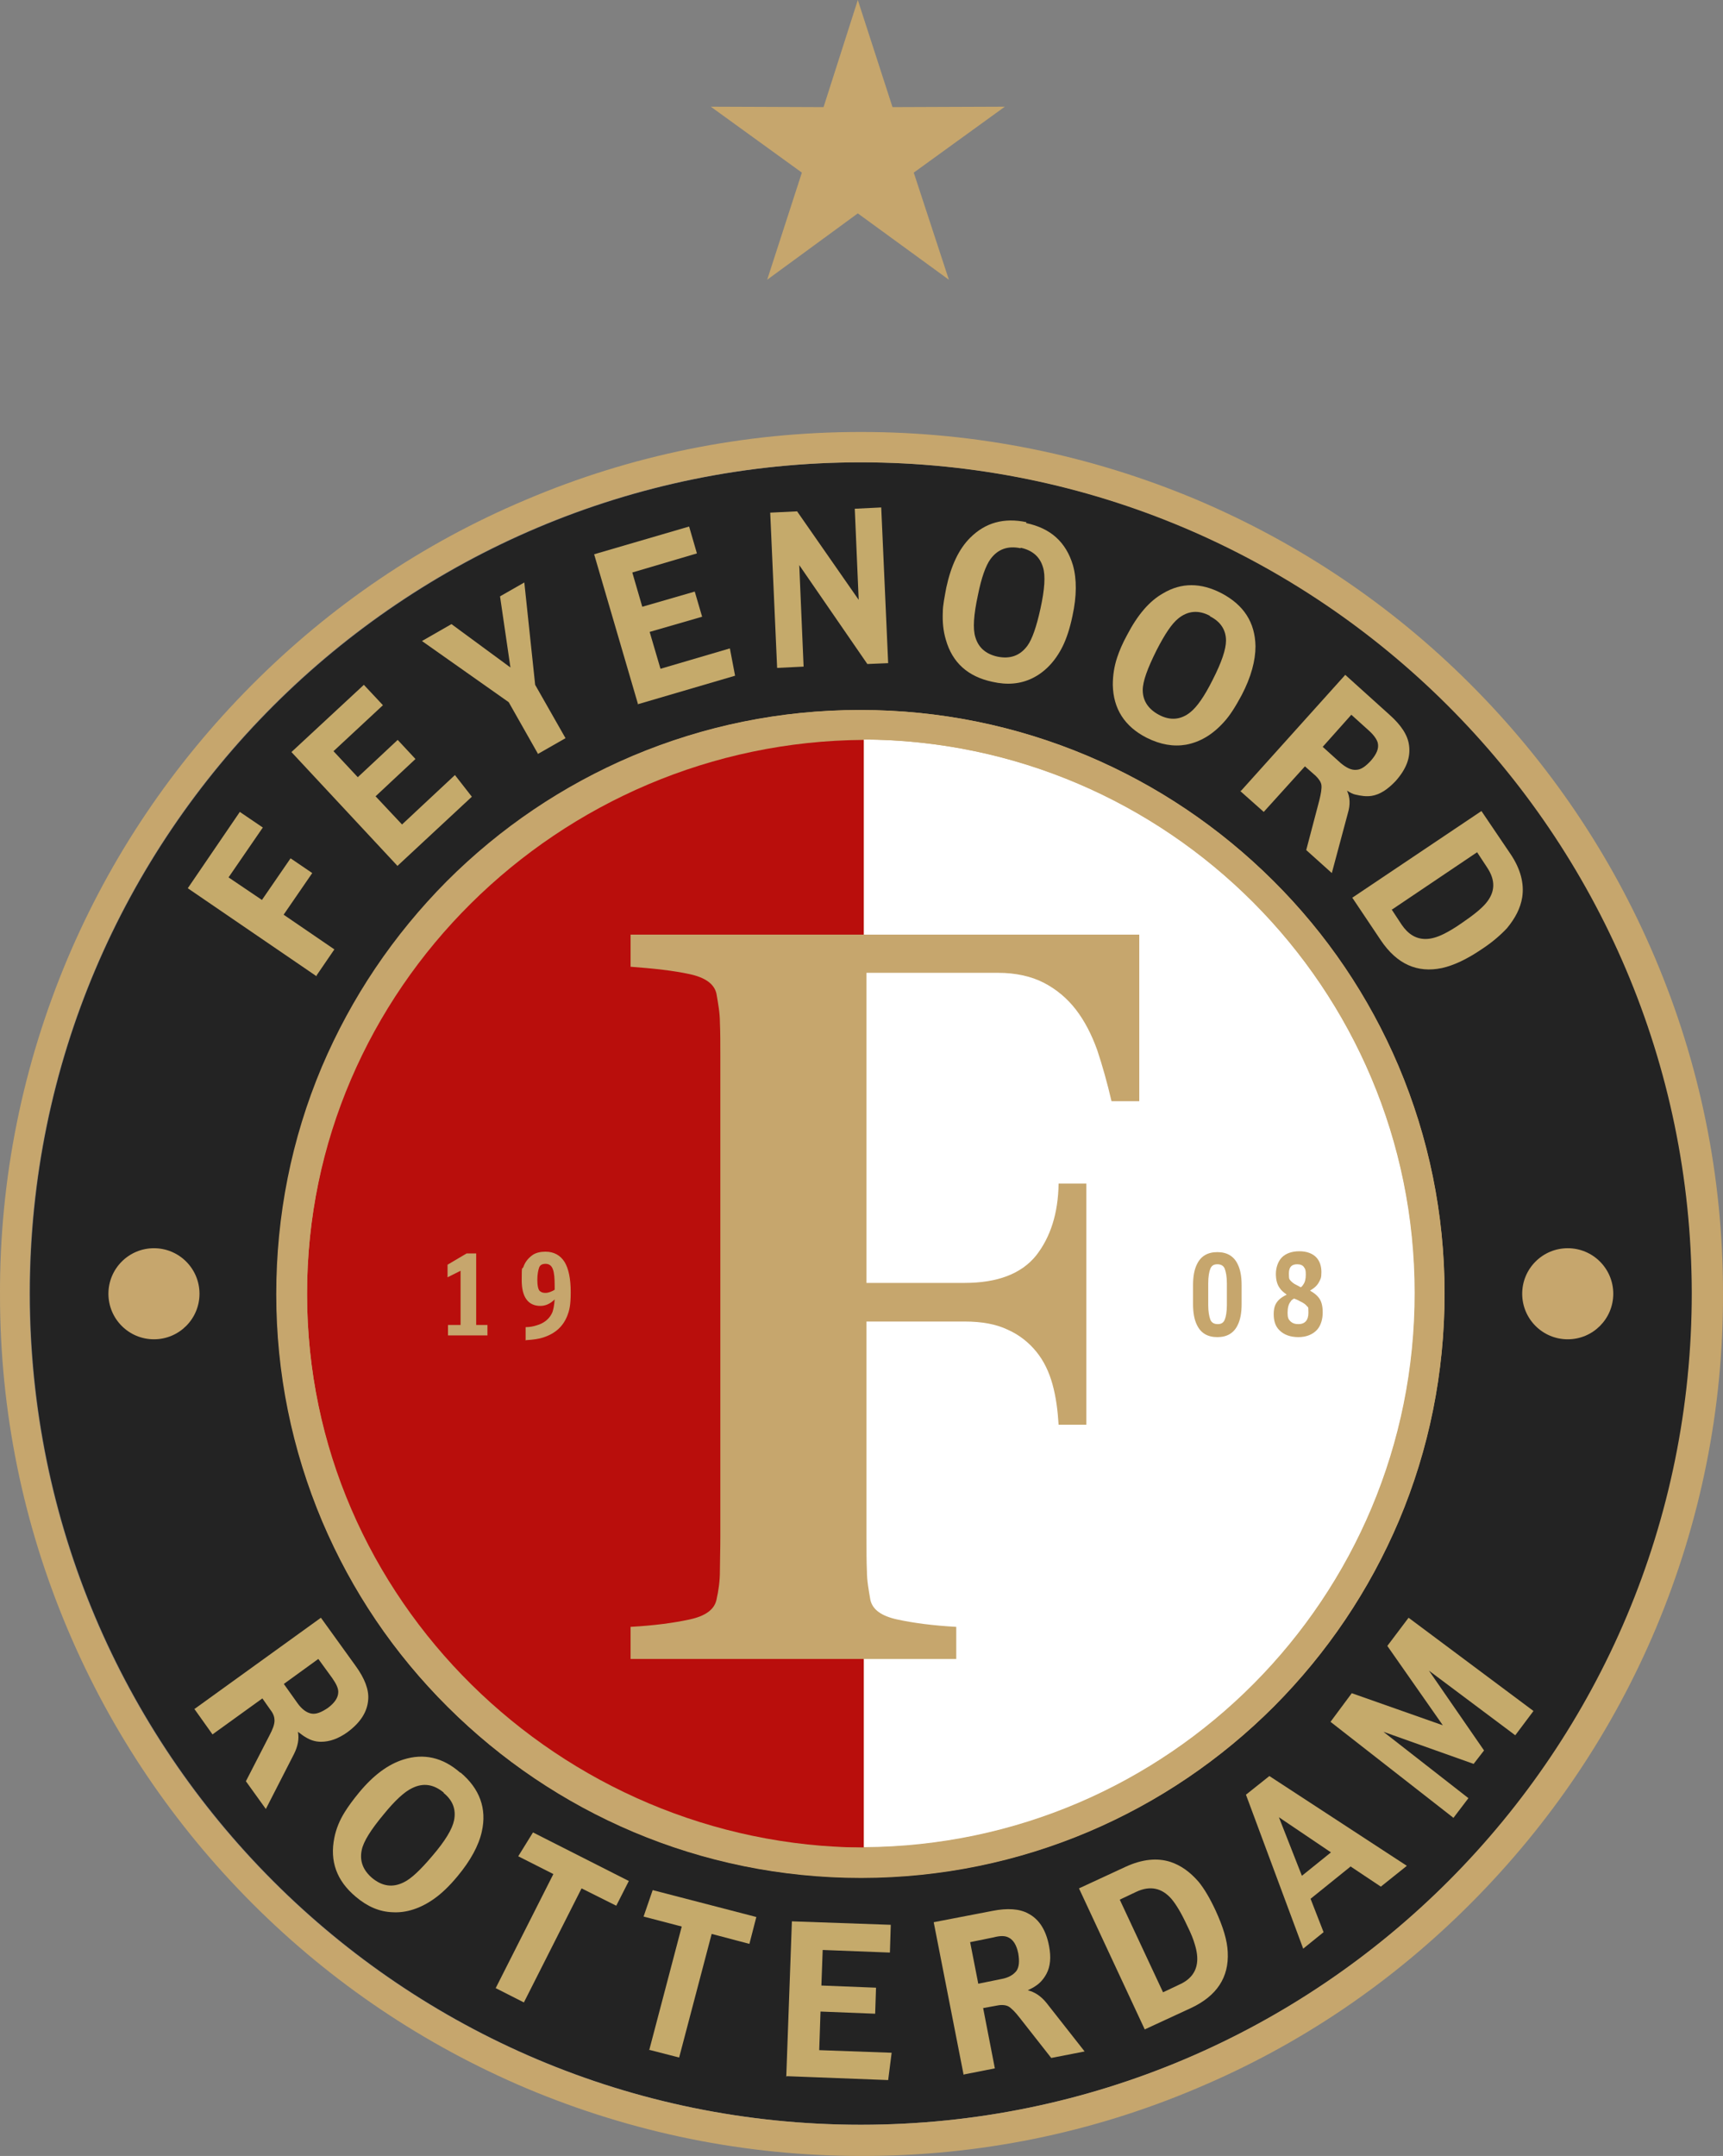 <?xml version="1.0" encoding="UTF-8" standalone="no"?>
<svg
   id="Capa_1"
   version="1.1"
   viewBox="0 0 397.303 497.1"
   sodipodi:docname="LOGO FEYENOORD kopie.svg"
   width="397.303"
   height="497.1"
   inkscape:version="1.4 (86a8ad7, 2024-10-11)"
   xmlns:inkscape="http://www.inkscape.org/namespaces/inkscape"
   xmlns:sodipodi="http://sodipodi.sourceforge.net/DTD/sodipodi-0.dtd"
   xmlns="http://www.w3.org/2000/svg"
   xmlns:svg="http://www.w3.org/2000/svg">
  <rect x="0" y="0" width="397.303" height="497.1" fill="#808080" stroke="none"/>
  <sodipodi:namedview
     id="namedview31"
     pagecolor="#ffffff"
     bordercolor="#000000"
     borderopacity="0.25"
     inkscape:showpageshadow="2"
     inkscape:pageopacity="0.0"
     inkscape:pagecheckerboard="0"
     inkscape:deskcolor="#d1d1d1"
     inkscape:zoom="0.74621212"
     inkscape:cx="198.33503"
     inkscape:cy="260.64975"
     inkscape:window-width="1536"
     inkscape:window-height="793"
     inkscape:window-x="3832"
     inkscape:window-y="-8"
     inkscape:window-maximized="1"
     inkscape:current-layer="Capa_1" />
  <!-- Generator: Adobe Illustrator 29.4.0, SVG Export Plug-In . SVG Version: 2.1.0 Build 152)  -->
  <defs
     id="defs1">
    <style
       id="style1">
      .st0 {
        fill: none;
      }

      .st1 {
        fill: #fff;
      }

      .st1, .st2, .st3, .st4 {
        fill-rule: evenodd;
      }

      .st5 {
        fill: #c5aa6b;
      }

      .st2, .st6 {
        fill: #c6a66d;
      }

      .st3 {
        fill: #b90e0c;
      }

      .st4 {
        fill: #232323;
      }
    </style>
  </defs>
  <path
     class="st4"
     d="m 390.201,298.5 c 0.1,-105.9 -85.6,-191.8 -191.4,-191.9 C 93.001,106.5 7.001,192.2 6.901,298 c -0.1,105.8 85.6,191.8 191.4,191.9 105.9,0.1 191.8,-85.6 191.9,-191.4 z"
     id="path1" />
  <path
     class="st2"
     d="m 63.801,298.5 c 0,-74.4 60.1,-134.7 134.5,-134.8 74.4,0 134.7,60.1 134.8,134.5 0,74.4 -60.1,134.7 -134.5,134.8 -74.4,0 -134.7,-60.1 -134.8,-134.5 z"
     id="path2" />
  <path
     class="st3"
     d="m 70.801,298.4 c 0,70.3 58.3,127.2 128.4,127.6 V 170.6 c -70.3,0.4 -128.5,57.5 -128.4,127.9 z"
     id="path3" />
  <path
     class="st1"
     d="m 326.201,298.1 c 0,-70.3 -56.9,-127.2 -127,-127.6 v 255.4 c 70.3,-0.4 127.1,-57.5 127,-127.9 z"
     id="path4" />
  <polygon
     class="st2"
     points="339.2,159.3 318.2,174.5 326.3,199.2 305.3,183.9 284.4,199.2 292.4,174.5 271.4,159.3 297.4,159.4 305.3,134.7 313.3,159.4 "
     id="polygon4"
     transform="translate(-107.499,-134.7)" />
  <path
     class="st6"
     d="m 145.401,215.5 h 117.3 v 38.4 h -6.4 c -1,-4.3 -2.1,-8.2 -3.3,-11.8 -1.3,-3.6 -2.9,-6.7 -4.9,-9.3 -2,-2.6 -4.5,-4.7 -7.4,-6.2 -2.9,-1.5 -6.5,-2.3 -10.6,-2.3 h -30.3 v 71.5 h 22.6 c 7.6,0 13.1,-2.1 16.5,-6.3 3.3,-4.2 5.1,-9.7 5.2,-16.6 h 6.4 v 55.6 h -6.4 c -0.2,-3.3 -0.6,-6.4 -1.4,-9.3 -0.8,-2.9 -2,-5.4 -3.7,-7.5 -1.7,-2.1 -3.9,-3.9 -6.6,-5.1 -2.7,-1.3 -6,-1.9 -10,-1.9 h -22.6 v 49.6 c 0,3.2 0,5.8 0.1,8 0,2.1 0.4,4.3 0.8,6.6 0.5,2.2 2.5,3.7 6.2,4.5 3.7,0.8 8.2,1.4 13.6,1.7 v 7.4 h -75.1 v -7.4 c 5.4,-0.3 9.9,-0.9 13.6,-1.7 3.7,-0.8 5.7,-2.3 6.2,-4.5 0.5,-2.2 0.8,-4.4 0.8,-6.6 0,-2.1 0.1,-4.8 0.1,-8 V 243.7 c 0,-3.2 0,-5.8 -0.1,-8 0,-2.1 -0.4,-4.3 -0.8,-6.6 -0.5,-2.2 -2.5,-3.7 -6.2,-4.5 -3.7,-0.8 -8.2,-1.3 -13.6,-1.7 z"
     id="path5" />
  <g
     id="g14"
     transform="translate(-107.499,-134.7)">
    <path
       class="st5"
       d="m 180.5,359.8 -29.7,-20.3 12,-17.6 5.3,3.6 -7.9,11.5 7.7,5.2 6.6,-9.6 5,3.4 -6.6,9.6 11.7,8 -4.1,6 z"
       id="path6" />
    <path
       class="st5"
       d="m 199.2,334.4 -24.5,-26.3 16.7,-15.5 4.4,4.7 -11.4,10.6 5.6,6 9.2,-8.6 4.1,4.4 -9.2,8.6 6.1,6.5 12.2,-11.4 3.9,5 -17.1,15.9 z"
       id="path7" />
    <path
       class="st5"
       d="m 231.6,308.6 -6.8,-12 -20,-14.1 6.8,-3.9 13.6,10 -2.4,-16.4 5.6,-3.2 2.5,23.6 7,12.3 -6.3,3.6 z"
       id="path8" />
    <path
       class="st5"
       d="m 254.6,297 -10.1,-34.5 21.9,-6.4 1.8,6.2 -14.9,4.4 2.3,7.9 12.1,-3.5 1.7,5.8 -12.1,3.5 2.5,8.5 16,-4.7 1.2,6.3 -22.5,6.6 z"
       id="path9" />
    <path
       class="st5"
       d="m 286.7,288.8 -1.6,-35.9 6.2,-0.3 14.2,20.4 -0.9,-21 6.1,-0.3 1.6,35.9 -4.8,0.2 -15.7,-22.8 1,23.4 -6.1,0.3 z"
       id="path10" />
    <path
       class="st5"
       d="m 344.1,255.3 c 5.7,1.2 9.2,4.4 10.8,9.7 0.9,3.2 0.9,7.1 -0.1,11.7 -0.6,2.9 -1.4,5.3 -2.3,7.1 -1.7,3.4 -4.1,5.9 -7,7.3 -2.7,1.3 -5.7,1.6 -9.2,0.8 -5.6,-1.2 -9.2,-4.4 -10.7,-9.7 -0.6,-2 -0.8,-4.1 -0.7,-6.4 0,-1.5 0.4,-3.4 0.8,-5.6 1.1,-5.1 2.9,-8.9 5.5,-11.5 3.5,-3.5 7.8,-4.7 13,-3.6 z m -1.3,5.8 c -2.9,-0.6 -5.2,0.2 -6.9,2.5 -1.1,1.5 -2.1,4.3 -2.9,8.3 -1,4.6 -1.2,7.8 -0.6,9.7 0.7,2.4 2.4,3.9 5.1,4.5 2.9,0.6 5.2,-0.2 6.9,-2.5 1.1,-1.5 2.1,-4.4 3,-8.5 1,-4.5 1.2,-7.7 0.6,-9.6 -0.7,-2.4 -2.4,-3.9 -5.1,-4.5 z"
       id="path11" />
    <path
       class="st5"
       d="m 389.2,271.5 c 5.1,2.7 7.7,6.7 7.8,12.2 0,3.3 -1,7.1 -3.2,11.3 -1.4,2.6 -2.7,4.7 -4.1,6.2 -2.6,2.9 -5.5,4.6 -8.7,5.2 -2.9,0.5 -5.9,0 -9.1,-1.6 -5.1,-2.6 -7.7,-6.7 -7.8,-12.2 0,-2.1 0.3,-4.2 1,-6.3 0.5,-1.5 1.2,-3.2 2.3,-5.2 2.4,-4.6 5.1,-7.8 8.3,-9.6 4.2,-2.5 8.7,-2.5 13.5,0 z m -2.7,5.2 c -2.6,-1.4 -5.1,-1.2 -7.3,0.6 -1.5,1.2 -3.1,3.6 -5,7.3 -2.1,4.2 -3.2,7.2 -3.2,9.2 0,2.5 1.3,4.4 3.7,5.7 2.6,1.4 5.1,1.2 7.3,-0.6 1.5,-1.2 3.2,-3.6 5.1,-7.4 2.1,-4.1 3.1,-7.1 3.1,-9.1 0,-2.5 -1.3,-4.4 -3.7,-5.6 z"
       id="path12" />
    <path
       class="st5"
       d="m 393.7,317 24,-26.7 10.2,9.2 c 2.7,2.4 4.2,4.7 4.5,7 0.4,2.8 -0.6,5.5 -3.1,8.3 -1.8,1.9 -3.6,3.1 -5.5,3.4 -1.3,0.2 -2.5,0 -3.8,-0.3 -0.5,-0.1 -1.1,-0.4 -1.9,-0.9 0.7,1.5 0.8,3.2 0.2,5.2 l -3.7,13.8 -5.9,-5.3 3,-11.4 c 0.4,-1.6 0.6,-2.8 0.5,-3.6 -0.1,-0.7 -0.6,-1.4 -1.3,-2.1 l -2.5,-2.2 -9.5,10.5 -5.4,-4.8 z m 18.8,-10.1 4.1,3.7 c 1.3,1.1 2.5,1.7 3.6,1.6 1.1,0 2.2,-0.8 3.4,-2.1 1.3,-1.5 1.9,-2.8 1.6,-4.1 -0.2,-0.8 -0.9,-1.8 -2,-2.8 l -4.1,-3.7 z"
       id="path13" />
    <path
       class="st5"
       d="m 419.3,341.7 29.8,-20 6.7,9.9 c 2.3,3.4 3.2,6.8 2.7,10 -0.4,2.5 -1.6,4.8 -3.5,7.1 -1.4,1.5 -3.3,3.2 -5.9,4.9 -3.4,2.3 -6.4,3.7 -9.1,4.3 -5.7,1.2 -10.4,-0.9 -14.1,-6.4 l -6.5,-9.7 z m 9.1,2.7 2.3,3.5 c 1.5,2.2 3.3,3.3 5.5,3.3 1.3,0 2.7,-0.4 4.3,-1.2 1,-0.5 2.4,-1.3 4.1,-2.5 2.5,-1.7 4.4,-3.2 5.5,-4.5 2.2,-2.6 2.3,-5.3 0.3,-8.3 l -2.3,-3.5 -19.6,13.2 z"
       id="path14" />
  </g>
  <g
     id="g23"
     transform="translate(-107.499,-134.7)">
    <path
       class="st5"
       d="m 152.4,528.7 29.1,-21 8,11.1 c 2.1,2.9 3.1,5.5 2.9,7.8 -0.2,2.8 -1.8,5.3 -4.8,7.5 -2.1,1.5 -4.1,2.2 -6.1,2.2 -1.3,0 -2.5,-0.4 -3.6,-1.1 -0.4,-0.2 -1,-0.7 -1.7,-1.2 0.3,1.6 0,3.3 -0.9,5.1 l -6.5,12.7 -4.6,-6.4 5.4,-10.5 c 0.8,-1.5 1.2,-2.6 1.2,-3.5 0,-0.7 -0.2,-1.5 -0.9,-2.4 l -1.9,-2.7 -11.5,8.3 -4.2,-5.9 z m 20.5,-5.8 3.2,4.5 c 1,1.4 2.1,2.2 3.2,2.4 1.1,0.2 2.3,-0.3 3.8,-1.3 1.6,-1.2 2.4,-2.4 2.4,-3.7 0,-0.9 -0.5,-1.9 -1.4,-3.2 l -3.2,-4.4 -8,5.8 z"
       id="path15" />
    <path
       class="st5"
       d="m 213.7,543.4 c 4.4,3.7 6.1,8.3 4.9,13.6 -0.7,3.2 -2.6,6.7 -5.6,10.3 -1.9,2.3 -3.7,4 -5.4,5.2 -3.1,2.2 -6.4,3.3 -9.6,3.1 -3,-0.1 -5.8,-1.3 -8.5,-3.6 -4.4,-3.7 -6,-8.2 -4.9,-13.6 0.4,-2 1.2,-4 2.4,-5.9 0.8,-1.3 1.9,-2.8 3.3,-4.5 3.3,-4 6.7,-6.5 10.2,-7.6 4.7,-1.5 9.1,-0.5 13.1,3 z m -3.9,4.6 c -2.3,-1.9 -4.7,-2.3 -7.3,-1 -1.7,0.8 -3.9,2.8 -6.5,6 -3,3.6 -4.7,6.3 -5.1,8.3 -0.5,2.5 0.3,4.6 2.4,6.4 2.3,1.9 4.7,2.3 7.3,1 1.7,-0.8 3.9,-2.9 6.6,-6.1 3,-3.5 4.6,-6.2 5,-8.2 0.5,-2.5 -0.3,-4.6 -2.4,-6.3 z"
       id="path16" />
    <path
       class="st5"
       d="m 221.8,593.1 13.3,-26.3 -8.1,-4.1 3.4,-5.5 22.1,11.2 -2.9,5.7 -8,-4 -13.3,26.3 z"
       id="path17" />
    <path
       class="st5"
       d="m 257.2,607.4 7.5,-28.5 -8.8,-2.3 2.1,-6.1 23.9,6.2 -1.6,6.2 -8.7,-2.3 -7.5,28.5 -7,-1.8 z"
       id="path18" />
    <path
       class="st5"
       d="m 288.8,613.6 1.3,-35.9 22.8,0.8 -0.2,6.4 -15.5,-0.6 -0.3,8.2 12.6,0.5 -0.2,6 -12.6,-0.5 -0.3,8.9 16.7,0.6 -0.8,6.3 -23.4,-0.9 z"
       id="path19" />
    <path
       class="st5"
       d="m 329.7,613.1 -6.9,-35.2 13.5,-2.6 c 3.5,-0.7 6.3,-0.5 8.3,0.6 2.5,1.3 4.1,3.8 4.8,7.5 0.5,2.6 0.3,4.7 -0.6,6.4 -0.6,1.1 -1.4,2.1 -2.5,2.8 -0.4,0.3 -1,0.6 -1.8,1 1.6,0.4 3,1.3 4.3,2.9 l 8.8,11.2 -7.7,1.5 -7.3,-9.3 c -1,-1.3 -1.9,-2.2 -2.6,-2.6 -0.6,-0.3 -1.5,-0.4 -2.5,-0.2 l -3.3,0.6 2.7,13.9 -7.1,1.4 z m 3.3,-21 5.4,-1.1 c 1.7,-0.3 2.8,-1 3.5,-1.9 0.6,-0.9 0.7,-2.2 0.4,-4 -0.4,-2 -1.2,-3.2 -2.3,-3.7 -0.8,-0.4 -1.9,-0.4 -3.4,0 l -5.4,1.1 1.9,9.7 z"
       id="path20" />
    <path
       class="st5"
       d="m 371.5,602.7 -15.2,-32.6 10.8,-5 c 3.7,-1.7 7.2,-2.1 10.3,-1.1 2.4,0.8 4.5,2.3 6.5,4.6 1.3,1.6 2.6,3.8 3.9,6.6 1.7,3.7 2.7,6.9 2.8,9.6 0.3,5.8 -2.5,10.1 -8.5,12.9 l -10.6,4.9 z m 4.1,-8.6 3.8,-1.8 c 2.5,-1.1 3.8,-2.8 4.1,-4.9 0.2,-1.3 0,-2.8 -0.5,-4.4 -0.3,-1.1 -0.9,-2.6 -1.8,-4.4 -1.3,-2.8 -2.5,-4.8 -3.6,-6.1 -2.2,-2.5 -4.9,-3.1 -8.1,-1.6 l -3.8,1.8 10,21.4 z"
       id="path21" />
    <path
       class="st5"
       d="m 419,565 -9.3,7.5 3,7.7 -4.7,3.8 -13.2,-35.5 5.4,-4.3 31.7,20.7 -6,4.8 -6.9,-4.6 z m -4.6,-3.2 -12,-8.1 5.3,13.5 z"
       id="path22" />
    <path
       class="st5"
       d="m 442.6,553.8 -28.3,-22.1 4.9,-6.6 21,7.4 -12.8,-18.3 4.9,-6.5 28.8,21.5 -4.2,5.6 -19.9,-14.9 12.7,18.4 -2.4,3.1 -20.8,-7.4 19.6,15.3 -3.5,4.6 z"
       id="path23" />
  </g>
  <circle
     class="st6"
     cx="35.501"
     cy="298.3"
     r="10.5"
     id="circle23" />
  <circle
     class="st6"
     cx="361.501"
     cy="298.3"
     r="10.5"
     id="circle24" />
  <path
     class="st6"
     d="m 381.601,220.8 c -10,-23.6 -24.4,-44.9 -42.6,-63.1 -18.2,-18.2 -39.5,-32.5 -63.1,-42.5 -24.5,-10.3 -50.5,-15.6 -77.3,-15.6 v 0 c 0,0 0,0 0,0 h -0.2 c -26.8,0 -52.9,5.3 -77.3,15.7 -23.7,10 -44.9,24.4 -63.1,42.7 -18.2,18.3 -32.5,39.5 -42.5,63.2 -10.3,24.5 -15.6,50.6 -15.5,77.4 0,26.8 5.3,52.8 15.7,77.3 10,23.6 24.4,44.9 42.6,63.1 18.2,18.2 39.5,32.5 63.1,42.5 24.5,10.3 50.5,15.6 77.3,15.6 h 0.2 c 26.8,0 52.9,-5.3 77.3,-15.7 23.7,-10 44.9,-24.4 63.1,-42.7 18.2,-18.3 32.5,-39.5 42.5,-63.2 10.3,-24.5 15.6,-50.6 15.5,-77.4 0,-26.8 -5.3,-52.8 -15.7,-77.3 z m -182.9,269.1 c 0,0 -0.2,0 -0.2,0 C 92.701,489.9 7.001,404.3 6.801,298.5 6.701,192.6 92.401,106.7 198.201,106.6 c 0,0 0.2,0 0.2,0 105.7,0 191.5,85.7 191.7,191.4 0.1,105.8 -85.6,191.8 -191.4,191.9 z"
     id="path24" />
  <path
     class="st6"
     d="m 322.501,245.8 c -6.8,-16 -16.5,-30.4 -28.9,-42.7 -12.4,-12.3 -26.8,-22 -42.8,-28.8 -16.6,-7 -34.2,-10.6 -52.4,-10.6 h -0.2 c -18.2,0 -35.8,3.6 -52.4,10.6 -16,6.8 -30.4,16.5 -42.8,28.9 -12.3,12.4 -22,26.8 -28.8,42.8 -7,16.6 -10.5,34.3 -10.5,52.4 0,18.2 3.6,35.8 10.6,52.4 6.8,16 16.5,30.4 28.9,42.7 12.4,12.3 26.8,22 42.8,28.8 16.6,7 34.2,10.6 52.4,10.6 h 0.2 c 18.2,0 35.8,-3.6 52.4,-10.6 16,-6.8 30.4,-16.5 42.8,-28.9 12.3,-12.4 22,-26.8 28.8,-42.8 7,-16.6 10.5,-34.2 10.5,-52.4 0,-18.2 -3.6,-35.8 -10.6,-52.4 z m -123.8,180.2 c 0,0 -0.1,0 -0.2,0 -70.5,0 -127.6,-57.1 -127.7,-127.6 0,-70.5 57,-127.8 127.6,-127.9 0,0 0.1,0 0.2,0 70.5,0 127.6,57.1 127.7,127.6 0,70.5 -57,127.8 -127.6,127.9 z"
     id="path25" />
  <g
     id="g27"
     transform="translate(-107.499,-134.7)">
    <path
       class="st6"
       d="m 210.8,442.6 v -2.4 h 2.9 v -12.5 l -3,1.5 v -2.9 l 4.4,-2.6 h 2.2 v 16.5 h 2.6 v 2.4 h -9 z"
       id="path26" />
    <path
       class="st6"
       d="m 228.7,443.8 v -3.1 c 1,0 1.9,-0.2 2.5,-0.4 1.8,-0.5 3.1,-1.6 3.7,-3.1 0.2,-0.6 0.4,-1.5 0.5,-2.9 -1,1 -2.1,1.5 -3.3,1.5 -2.8,0 -4.3,-2 -4.3,-5.9 0,-3.9 0.1,-2.3 0.4,-3.1 0.4,-1.2 1.2,-2.1 2.2,-2.8 0.8,-0.5 1.8,-0.7 2.9,-0.7 1.9,0 3.4,0.8 4.4,2.4 0.9,1.5 1.4,3.8 1.4,6.9 0,3.1 -0.3,4.2 -0.8,5.5 -1,2.5 -2.8,4.1 -5.6,5 -0.9,0.3 -2.2,0.5 -3.9,0.6 z m 6.7,-11.7 v -0.9 c 0,-1.7 -0.1,-3 -0.4,-3.8 -0.3,-0.9 -0.9,-1.3 -1.7,-1.3 -0.8,0 -1.3,0.3 -1.5,0.9 -0.2,0.6 -0.4,1.5 -0.4,2.8 0,1.3 0.2,2.3 0.6,2.6 0.4,0.3 0.7,0.4 1.3,0.4 0.6,0 1.5,-0.3 2.2,-0.8 z"
       id="path27" />
  </g>
  <g
     id="g29"
     transform="translate(-107.499,-134.7)">
    <path
       class="st6"
       d="M 382.6,435.4 V 431 c 0,-2 0.3,-3.6 0.9,-4.8 0.9,-1.9 2.5,-2.8 4.7,-2.8 2.2,0 3.8,0.9 4.7,2.8 0.6,1.2 0.9,2.8 0.9,4.8 v 4.4 c 0,2 -0.3,3.6 -0.9,4.8 -0.9,1.9 -2.5,2.8 -4.7,2.8 -2.2,0 -3.8,-0.9 -4.7,-2.8 -0.6,-1.2 -0.9,-2.8 -0.9,-4.8 z m 7.8,0.2 v -5 c 0,-1.5 -0.2,-2.6 -0.5,-3.4 -0.3,-0.7 -0.9,-1 -1.7,-1 -0.8,0 -1.3,0.3 -1.6,1 -0.3,0.7 -0.5,1.9 -0.5,3.4 v 5 c 0,1.5 0.2,2.6 0.5,3.4 0.3,0.7 0.9,1 1.7,1 0.8,0 1.3,-0.3 1.6,-1 0.3,-0.7 0.5,-1.9 0.5,-3.4 z"
       id="path28" />
    <path
       class="st6"
       d="m 409.6,432.3 c 0.9,0.5 1.5,1 1.9,1.5 0.7,0.8 1,2 1,3.5 0,1.5 -0.4,3 -1.3,4 -1,1.1 -2.5,1.7 -4.3,1.7 -1.8,0 -3.3,-0.5 -4.4,-1.6 -0.9,-0.9 -1.3,-2.1 -1.3,-3.7 0,-1.6 0.4,-2.5 1.2,-3.3 0.4,-0.4 1,-0.8 1.8,-1.2 -0.7,-0.5 -1.3,-1 -1.6,-1.5 -0.6,-0.8 -0.9,-1.9 -0.9,-3.3 0,-1.4 0.5,-2.9 1.4,-3.8 0.9,-0.9 2.3,-1.4 4,-1.4 1.7,0 3.1,0.5 4,1.5 0.7,0.8 1.1,1.9 1.1,3.3 0,1.4 -0.2,1.6 -0.5,2.2 -0.4,0.8 -1,1.4 -2,2 z m -3.8,1.9 c 0,0 0,0 -0.1,0 -0.3,0.2 -0.5,0.4 -0.6,0.6 -0.5,0.6 -0.7,1.5 -0.7,2.6 0,1.1 0.2,1.5 0.6,1.9 0.5,0.5 1.1,0.7 1.9,0.7 1.5,0 2.3,-0.9 2.3,-2.6 0,-1.7 -0.1,-1.2 -0.3,-1.5 -0.3,-0.4 -0.8,-0.8 -1.7,-1.2 -0.3,-0.2 -0.8,-0.4 -1.3,-0.6 z m 1.8,-2.8 c 0,0 0,0 0,0 0.1,-0.1 0.3,-0.3 0.4,-0.5 0.4,-0.5 0.6,-1.3 0.6,-2.3 0,-1 -0.1,-1.3 -0.4,-1.7 -0.3,-0.5 -0.9,-0.7 -1.6,-0.7 -1.3,0 -1.9,0.7 -1.9,2.1 0,1.4 0.1,1.3 0.4,1.7 0.3,0.3 0.7,0.7 1.4,1 0.6,0.3 0.9,0.5 0.9,0.5 z"
       id="path29" />
  </g>
  <path
     class="st0"
     d="m 198.501,170.6 v 0 c 0,0 0,0 0,0 h -0.2 c -17.2,0 -34,3.4 -49.7,10.1 -15.2,6.5 -28.8,15.7 -40.6,27.4 -11.7,11.7 -20.9,25.4 -27.3,40.6 -6.6,15.8 -10,32.5 -10,49.7 0,17.2 3.4,33.9 10.1,49.7 6.4,15.2 15.7,28.8 27.4,40.5 11.7,11.7 25.4,20.9 40.6,27.3 15.7,6.6 32.5,10 49.7,10 h 0.2 c 17.2,0 34,-3.4 49.7,-10.1 15.2,-6.5 28.8,-15.7 40.6,-27.4 11.7,-11.7 20.9,-25.4 27.3,-40.6 6.6,-15.8 10,-32.5 10,-49.7 0,-17.2 -3.4,-33.9 -10.1,-49.7 -6.4,-15.2 -15.7,-28.8 -27.4,-40.5 -11.7,-11.7 -25.4,-20.9 -40.6,-27.3 -15.7,-6.7 -32.5,-10 -49.7,-10 z"
     id="path30" />
  <path
     class="st0"
     d="m 198.501,170.6 v 0 c 0,0 0,0 0,0 h -0.2 c -17.2,0 -34,3.4 -49.7,10.1 -15.2,6.5 -28.8,15.7 -40.6,27.4 -11.7,11.7 -20.9,25.4 -27.3,40.6 -6.6,15.8 -10,32.5 -10,49.7 0,17.2 3.4,33.9 10.1,49.7 6.4,15.2 15.7,28.8 27.4,40.5 11.7,11.7 25.4,20.9 40.6,27.3 15.7,6.6 32.5,10 49.7,10 h 0.2 c 17.2,0 34,-3.4 49.7,-10.1 15.2,-6.5 28.8,-15.7 40.6,-27.4 11.7,-11.7 20.9,-25.4 27.3,-40.6 6.6,-15.8 10,-32.5 10,-49.7 0,-17.2 -3.4,-33.9 -10.1,-49.7 -6.4,-15.2 -15.7,-28.8 -27.4,-40.5 -11.7,-11.7 -25.4,-20.9 -40.6,-27.3 -15.7,-6.7 -32.5,-10 -49.7,-10 z"
     id="path31" />
</svg>
